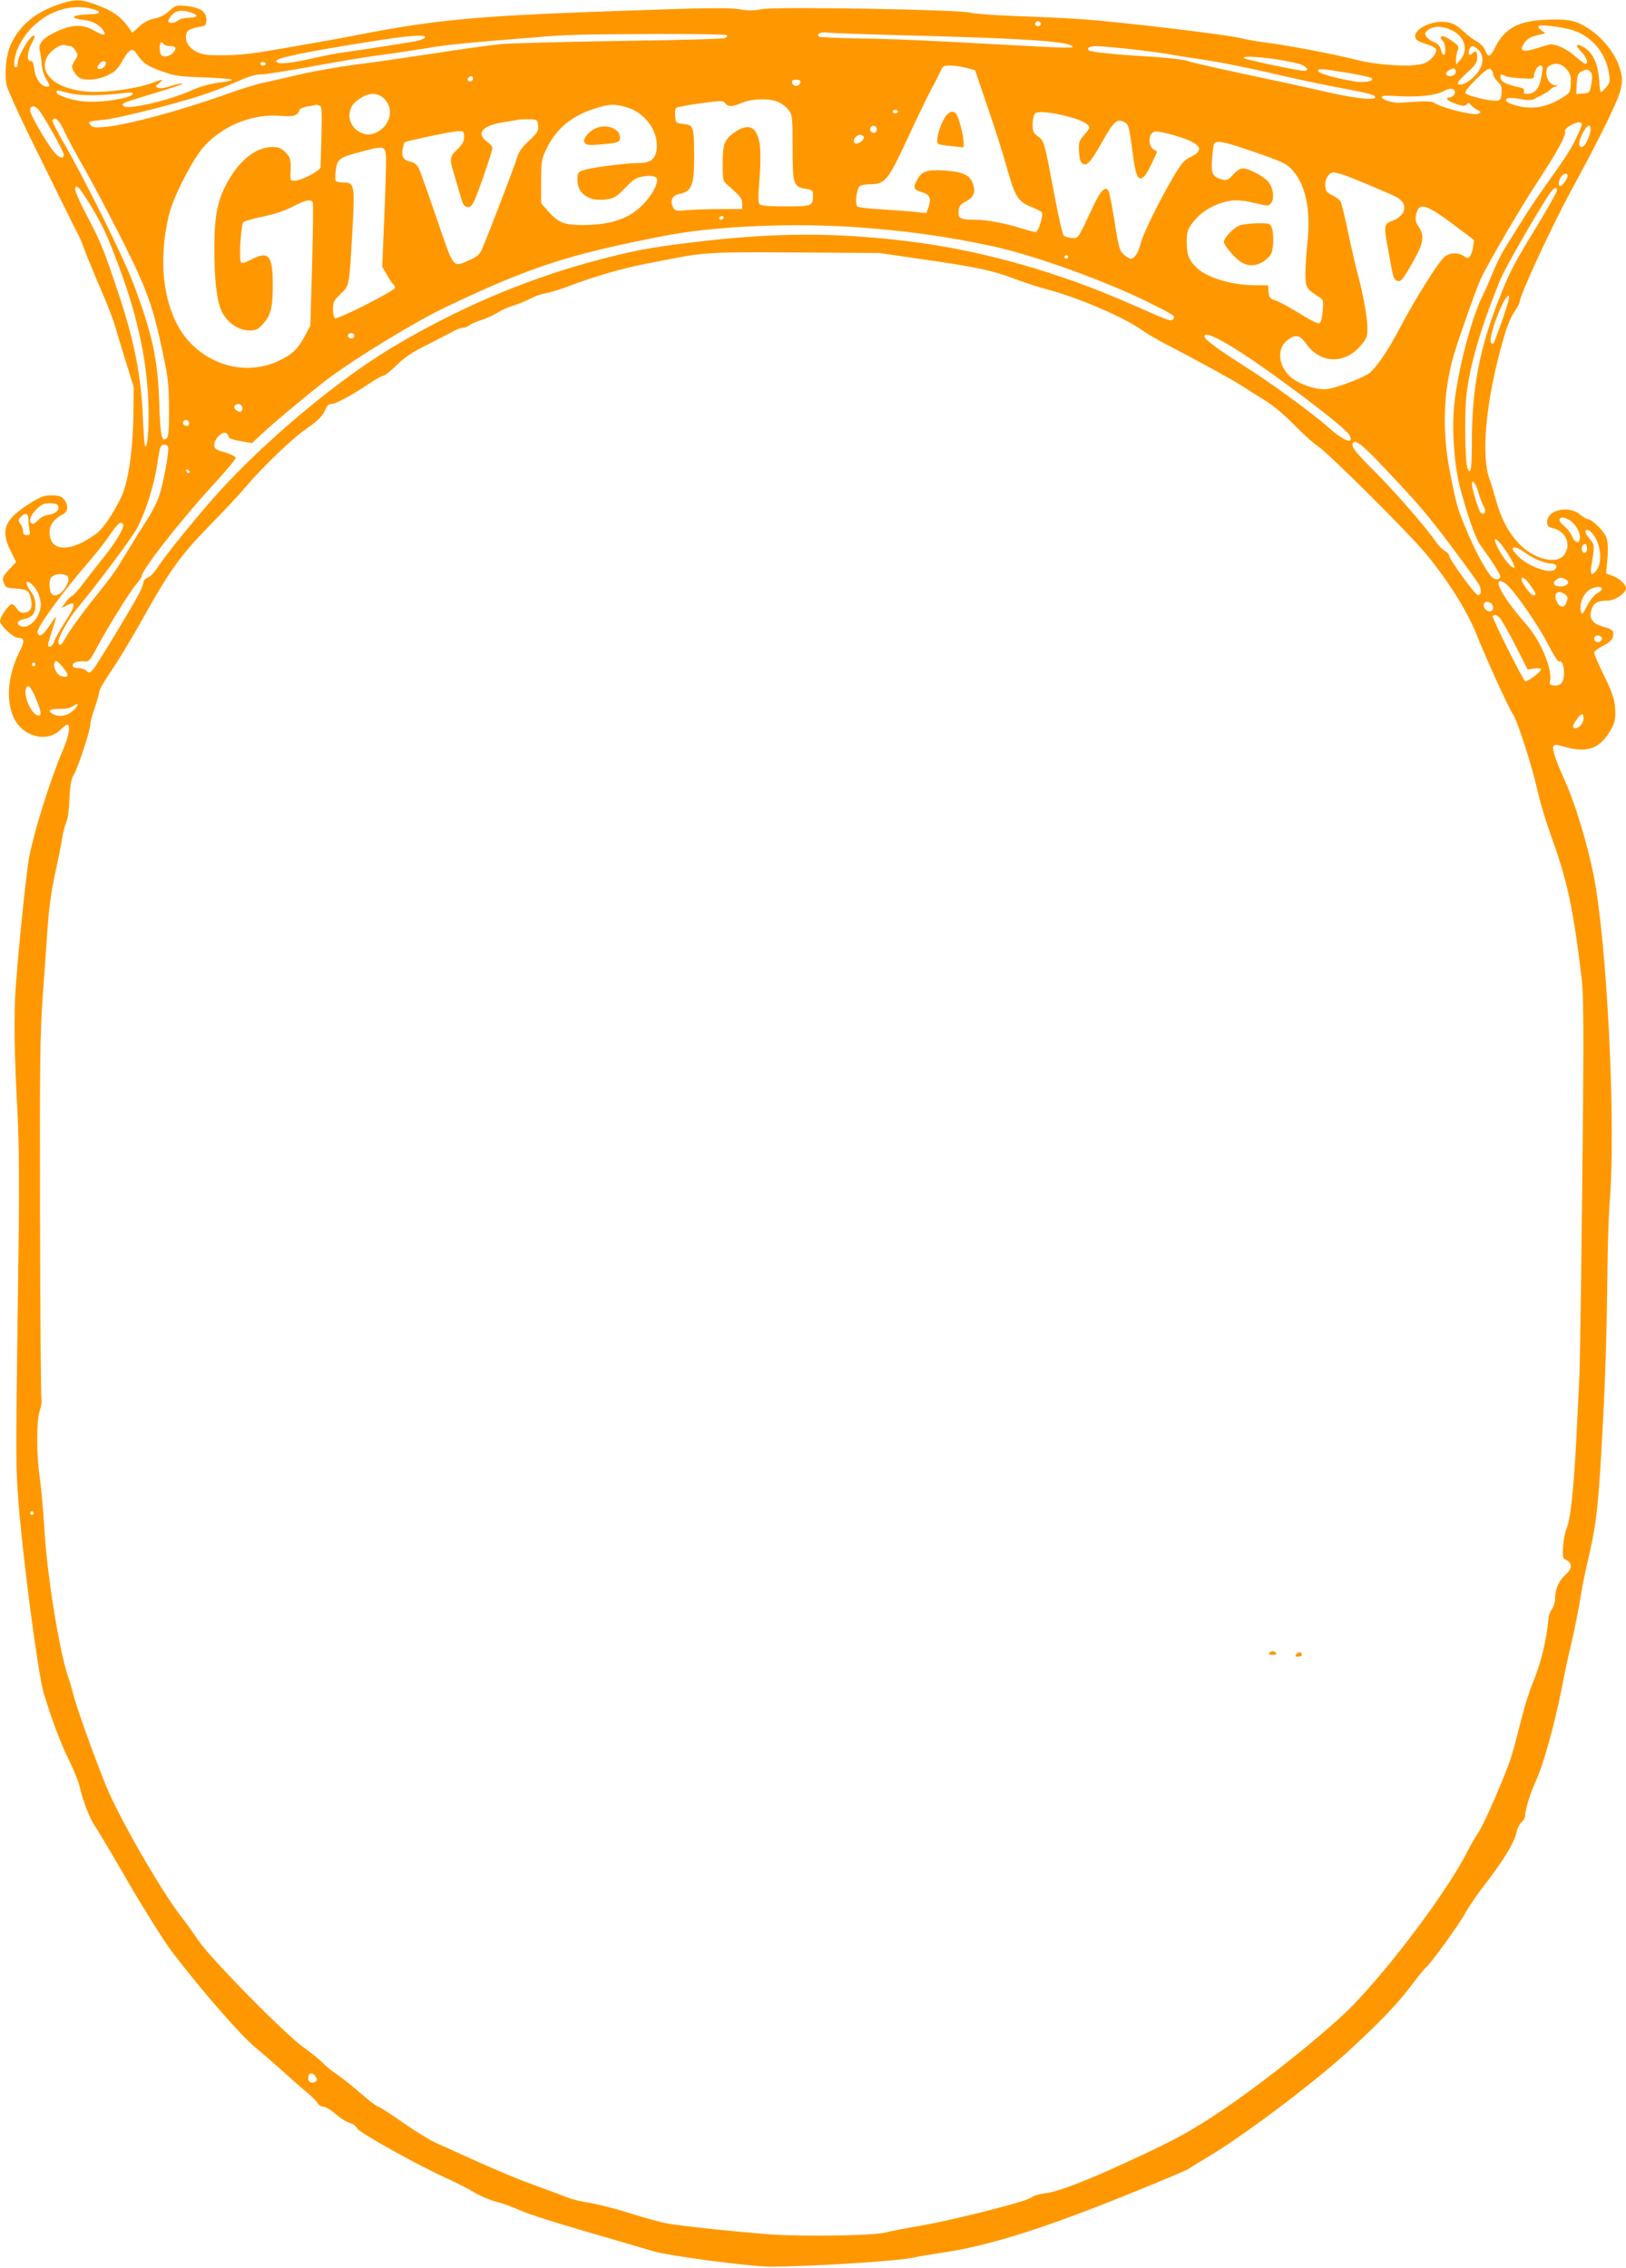 <?xml version="1.0" standalone="no"?>
<!DOCTYPE svg PUBLIC "-//W3C//DTD SVG 20010904//EN"
 "http://www.w3.org/TR/2001/REC-SVG-20010904/DTD/svg10.dtd">
<svg version="1.0" xmlns="http://www.w3.org/2000/svg"
 width="918pt" height="1280pt" viewBox="0 0 918 1280"
 preserveAspectRatio="xMidYMid meet">
<g transform="translate(0,1280) scale(0.1,-0.1)"
fill="#ff9800" stroke="none">
<path d="M320 12771 c-127 -45 -214 -120 -260 -225 -27 -59 -37 -169 -21 -232
7 -26 60 -144 118 -263 123 -251 274 -557 290 -586 6 -11 23 -54 38 -95 16
-41 54 -135 86 -207 32 -73 68 -166 79 -205 12 -40 40 -134 63 -208 l42 -135
-2 -165 c-3 -193 -30 -376 -68 -454 -45 -95 -104 -181 -142 -209 -146 -107
-263 -103 -263 9 0 42 26 77 78 103 27 14 29 50 4 82 -15 18 -30 23 -68 23
-40 1 -61 -6 -114 -38 -154 -94 -181 -156 -119 -277 l30 -61 -40 -43 c-37 -40
-39 -46 -30 -73 9 -28 14 -30 70 -34 66 -5 75 -12 85 -67 8 -42 -5 -65 -38
-69 -18 -2 -30 4 -42 22 -9 15 -23 26 -30 26 -15 0 -66 -72 -66 -94 0 -27 75
-96 103 -96 36 0 38 -18 6 -81 -66 -132 -77 -274 -30 -373 52 -105 186 -139
261 -66 17 17 35 30 40 30 20 0 9 -65 -25 -144 -72 -169 -157 -440 -190 -601
-15 -76 -58 -487 -76 -733 -12 -160 -9 -371 11 -737 7 -138 9 -376 6 -640 -18
-1324 -18 -1312 -2 -1529 24 -313 110 -969 141 -1075 47 -157 95 -285 145
-386 27 -55 54 -123 60 -150 15 -71 59 -185 85 -220 12 -16 98 -160 190 -320
93 -159 204 -336 247 -392 163 -214 386 -470 470 -539 45 -38 115 -98 153
-133 39 -35 97 -87 130 -114 33 -27 64 -58 69 -68 5 -11 19 -19 31 -19 12 0
43 -18 69 -41 25 -22 61 -45 79 -50 19 -5 38 -19 44 -32 12 -24 342 -208 510
-284 51 -23 119 -58 151 -77 33 -20 87 -43 122 -52 35 -9 97 -31 138 -50 41
-19 208 -72 371 -119 163 -47 332 -97 376 -110 87 -27 550 -88 665 -88 240 1
719 31 812 52 24 6 93 17 153 26 253 37 546 127 994 306 207 83 387 158 400
167 13 9 54 35 92 57 199 115 615 427 815 611 184 170 274 264 362 381 34 45
67 85 72 88 21 13 187 242 218 300 18 33 62 98 97 145 129 167 185 259 199
326 4 18 16 40 27 50 10 9 19 24 19 33 0 33 30 133 59 194 43 92 107 320 147
523 19 99 42 206 51 239 17 69 50 234 62 315 5 30 20 105 34 165 52 221 62
311 87 790 15 292 22 544 25 835 1 146 7 328 13 405 36 443 -15 1469 -92 1851
-37 182 -106 408 -164 534 -48 106 -71 175 -62 189 5 10 19 9 60 -3 120 -36
193 -15 250 72 38 58 43 78 38 152 -3 46 -17 84 -61 175 -31 64 -57 123 -57
131 0 7 22 25 50 39 33 17 52 33 56 50 8 33 0 43 -49 56 -72 19 -93 54 -66
113 12 26 35 36 87 36 39 0 102 43 102 69 0 23 -38 58 -79 72 l-33 12 7 82 c5
55 3 95 -5 119 -11 35 -82 106 -106 106 -7 0 -26 12 -44 26 -63 54 -185 26
-185 -41 0 -24 5 -30 35 -37 73 -18 103 -96 59 -152 -44 -56 -180 -18 -260 73
-59 66 -94 136 -123 238 -14 50 -30 103 -36 118 -47 123 -24 408 56 712 39
148 55 190 90 242 13 20 24 41 24 48 0 35 178 420 286 619 175 322 272 520
285 584 10 46 9 64 -5 112 -23 80 -95 173 -175 225 -75 49 -113 57 -249 51
-148 -6 -226 -49 -278 -150 -31 -62 -41 -66 -58 -24 -9 21 -28 41 -48 52 -18
9 -54 36 -79 60 -35 32 -57 44 -92 49 -98 15 -217 -60 -165 -103 7 -5 33 -16
57 -23 23 -7 45 -19 48 -26 8 -22 -26 -64 -65 -80 -57 -24 -259 -13 -387 20
-117 30 -381 81 -510 97 -49 6 -116 18 -147 26 -74 19 -690 92 -883 105 -82 6
-251 14 -375 18 -124 5 -240 13 -259 19 -53 18 -1108 36 -1180 20 -43 -8 -76
-9 -122 -1 -66 11 -181 9 -669 -8 -808 -28 -1043 -49 -1485 -135 -95 -19 -172
-33 -445 -80 -181 -32 -255 -39 -389 -35 -81 2 -141 45 -141 101 0 35 14 46
70 57 43 8 45 10 45 42 0 45 -33 68 -111 77 -60 6 -62 5 -100 -29 -26 -23 -54
-37 -83 -42 -29 -5 -56 -19 -84 -44 l-40 -36 -21 30 c-47 66 -98 100 -205 136
-71 25 -110 23 -201 -10z m203 -22 c53 -14 46 -29 -15 -30 -106 -2 -123 -22
-29 -32 44 -6 85 -29 105 -60 18 -29 -1 -29 -50 -1 -66 39 -128 37 -217 -5
-77 -37 -103 -67 -92 -108 4 -16 9 -49 10 -75 2 -27 12 -62 24 -81 26 -43 26
-49 0 -45 -31 4 -60 49 -66 101 -4 33 -9 44 -22 43 -22 -1 -17 57 10 103 11
18 17 36 14 39 -16 17 -95 -111 -95 -154 0 -13 -4 -24 -10 -24 -18 0 -10 64
14 115 78 165 261 258 419 214z m556 -20 c44 -15 39 -29 -11 -29 -24 0 -52 -7
-62 -15 -24 -18 -56 -20 -56 -3 0 6 10 22 22 35 24 25 58 29 107 12z m4796
-58 c7 -12 -12 -24 -25 -16 -11 7 -4 25 10 25 5 0 11 -4 15 -9z m2968 -32
c127 -24 223 -126 242 -259 6 -39 3 -49 -17 -73 -13 -15 -26 -27 -30 -27 -3 0
-7 33 -10 73 -6 88 -36 151 -86 180 -45 27 -52 13 -14 -26 31 -32 42 -67 22
-67 -5 0 -32 20 -59 44 -43 38 -99 65 -136 66 -5 0 -40 -10 -78 -22 -79 -26
-102 -17 -73 27 18 27 40 39 91 50 l30 7 -23 17 c-13 9 -20 20 -16 24 8 8 79
2 157 -14z m-646 -10 c73 -35 95 -112 48 -166 l-24 -28 -1 27 c0 15 4 38 9 52
9 21 6 28 -22 48 -39 30 -65 40 -72 29 -2 -5 2 -14 10 -21 16 -13 21 -80 6
-80 -5 0 -12 13 -16 29 -4 19 -16 33 -35 41 -36 15 -61 42 -52 56 25 38 87 43
149 13z m-3072 -29 c643 -16 903 -33 929 -61 11 -12 -35 -11 -429 11 -397 22
-575 30 -778 33 -119 2 -220 7 -223 10 -16 16 11 29 50 23 22 -3 226 -10 451
-16z m-1021 1 c3 -5 -2 -12 -12 -16 -9 -5 -276 -12 -592 -16 -317 -5 -620 -13
-675 -18 -55 -6 -219 -28 -365 -51 -145 -22 -350 -52 -455 -65 -104 -14 -246
-39 -315 -56 -69 -16 -159 -37 -200 -45 -41 -9 -136 -38 -210 -65 -250 -90
-557 -173 -684 -185 -59 -5 -74 -4 -85 10 -16 20 -10 22 74 30 72 6 373 81
535 132 63 20 158 56 211 80 68 31 109 44 141 44 25 0 155 20 289 45 134 25
312 55 394 65 83 11 200 29 260 39 99 18 237 31 615 61 182 15 224 16 667 18
228 1 404 -2 407 -7z m-1704 -11 c0 -5 -17 -13 -37 -19 -37 -9 -327 -54 -428
-67 -27 -3 -107 -19 -178 -35 -126 -29 -197 -34 -198 -14 -1 18 154 50 531
110 211 34 310 42 310 25z m-1475 -40 c3 -5 19 -10 36 -10 18 0 29 -5 29 -13
0 -22 -37 -49 -62 -45 -19 2 -24 10 -26 41 -3 35 9 49 23 27z m-529 -10 c7 0
21 -11 30 -25 15 -23 15 -27 -4 -57 -18 -30 -19 -36 -6 -60 8 -15 23 -32 34
-38 32 -17 102 -11 156 14 42 20 57 34 84 81 38 67 57 78 79 45 37 -56 60 -72
141 -101 77 -28 100 -31 243 -36 86 -3 157 -9 157 -13 0 -4 -35 -12 -78 -17
-52 -7 -106 -23 -158 -46 -121 -54 -344 -106 -374 -87 -22 15 -11 19 175 75
91 27 161 51 155 53 -7 3 -36 -4 -65 -13 -30 -11 -60 -15 -71 -11 -18 7 -18 9
5 27 29 24 19 24 -46 -1 -81 -30 -245 -53 -348 -48 -182 10 -291 100 -239 197
20 37 79 75 102 66 8 -3 20 -5 28 -5z m5967 -15 c75 -8 177 -21 225 -29 48 -9
150 -25 227 -36 77 -12 232 -43 345 -69 113 -27 282 -63 375 -81 205 -38 241
-48 226 -63 -14 -14 -148 4 -294 39 -56 13 -185 42 -287 63 -322 69 -424 91
-475 107 -28 9 -124 19 -220 25 -177 10 -320 24 -336 34 -18 12 3 25 39 25 20
0 99 -7 175 -15z m1984 -7 c26 -25 30 -66 9 -106 -26 -50 -94 -99 -122 -88
-11 4 1 21 45 62 52 47 61 61 61 90 0 36 -8 42 -28 22 -16 -16 -25 -4 -17 21
8 27 23 27 52 -1z m-1133 -54 c55 -9 116 -22 134 -29 34 -15 43 -35 15 -35
-27 0 -306 58 -333 69 -41 16 68 13 184 -5z m-6624 -39 c-14 -16 -40 -20 -40
-6 0 5 7 17 16 26 22 21 44 4 24 -20z m910 15 c0 -5 -7 -10 -15 -10 -8 0 -15
5 -15 10 0 6 7 10 15 10 8 0 15 -4 15 -10z m7345 -31 c22 -27 25 -40 23 -83
-3 -50 -4 -51 -57 -83 -76 -45 -146 -59 -223 -45 -67 12 -105 36 -76 47 9 4
42 2 73 -4 47 -9 63 -8 84 4 14 8 37 20 51 27 14 7 30 18 35 25 6 6 19 13 30
16 16 4 15 5 -6 6 -43 2 -68 89 -31 110 33 20 69 12 97 -20z m-3390 8 l50 -13
71 -209 c40 -116 89 -270 109 -343 45 -161 63 -190 133 -218 29 -12 57 -25 63
-31 12 -12 -18 -113 -34 -113 -7 0 -41 9 -77 20 -91 29 -202 50 -263 50 -86 0
-99 7 -95 48 3 30 9 39 43 56 45 24 56 56 34 108 -17 42 -61 60 -161 66 -99 5
-126 -5 -153 -59 -21 -40 -16 -50 31 -64 44 -12 54 -38 34 -90 l-11 -28 -72 8
c-40 4 -124 10 -187 14 -63 3 -121 10 -128 15 -16 9 -8 91 10 114 6 6 32 12
58 12 87 0 102 18 215 261 55 119 114 240 130 270 17 30 39 73 50 97 17 40 20
42 59 42 23 0 64 -6 91 -13z m3250 -34 c-12 -82 -36 -113 -87 -113 -14 0 -18
5 -14 15 4 10 -3 17 -22 21 -77 17 -107 31 -110 52 -4 24 1 26 26 13 9 -5 50
-11 90 -13 55 -4 72 -2 72 8 0 28 20 64 36 64 14 0 15 -7 9 -47z m-488 3 c-7
-17 -42 -22 -52 -7 -8 14 37 43 48 32 5 -5 7 -17 4 -25z m213 -5 c0 -10 11
-28 25 -41 21 -20 25 -32 23 -65 -3 -33 -7 -41 -26 -43 -36 -5 -173 28 -179
43 -3 8 23 41 63 80 52 51 70 63 81 54 7 -6 13 -19 13 -28z m-821 8 c69 -12
130 -25 135 -30 19 -17 -41 -28 -101 -18 -97 16 -196 44 -201 57 -5 17 20 15
167 -9z m1375 -1 c6 -11 6 -33 0 -65 -9 -47 -10 -48 -47 -51 l-38 -3 3 58 c3
50 6 59 28 70 29 15 40 13 54 -9z m-6314 -33 c0 -8 -7 -15 -15 -15 -16 0 -20
12 -8 23 11 12 23 8 23 -8z m1848 -22 c-2 -10 -12 -18 -23 -18 -11 0 -21 8
-23 18 -3 13 3 17 23 17 20 0 26 -4 23 -17z m3695 -47 c6 -16 -11 -36 -30 -36
-23 0 -14 -17 15 -28 57 -22 74 -24 83 -11 8 12 12 11 22 -2 6 -9 23 -22 37
-29 24 -13 24 -13 4 -23 -24 -10 -201 33 -242 60 -23 14 -39 14 -202 3 -33 -2
-94 16 -98 29 -4 12 13 13 98 8 111 -6 207 5 249 28 33 18 57 19 64 1z m-7821
-12 c62 -16 185 -15 316 2 54 8 57 -11 3 -26 -81 -22 -193 -30 -259 -20 -73
12 -132 34 -132 49 0 14 -3 14 72 -5z m1779 -33 c54 -55 34 -147 -41 -186 -37
-19 -63 -19 -100 0 -39 20 -64 68 -56 109 8 40 23 58 66 85 50 30 95 28 131
-8z m2228 -19 c19 -9 44 -30 55 -45 19 -26 21 -42 21 -212 0 -207 4 -220 77
-231 35 -6 38 -9 38 -38 0 -59 -6 -61 -155 -61 -98 0 -140 4 -147 13 -8 9 -8
51 0 140 6 74 7 154 2 192 -14 108 -65 131 -150 68 -50 -36 -60 -65 -60 -173
0 -87 2 -98 23 -115 80 -70 87 -79 87 -109 l0 -31 -122 0 c-68 0 -153 -3 -189
-6 -62 -6 -68 -5 -79 16 -19 35 -5 68 33 75 74 14 87 49 86 225 -1 156 -4 164
-59 170 -44 5 -45 6 -48 44 -2 21 0 42 5 47 4 4 66 16 137 26 121 16 129 16
141 0 15 -21 38 -21 95 3 59 25 163 26 209 2z m-2595 -18 c13 -5 14 -28 11
-167 -3 -89 -5 -170 -5 -180 0 -20 -109 -77 -148 -77 -22 0 -24 4 -22 43 4 73
1 88 -29 118 -24 23 -38 29 -73 29 -99 0 -198 -84 -268 -225 -44 -88 -60 -178
-60 -345 0 -182 14 -302 43 -360 30 -61 94 -105 154 -105 39 0 49 5 78 37 44
48 55 91 55 223 0 165 -24 191 -122 140 -38 -20 -53 -24 -58 -14 -12 18 1 212
14 225 6 6 57 21 113 32 66 14 125 34 168 57 71 37 102 43 111 21 3 -7 1 -166
-4 -354 l-10 -340 -33 -62 c-37 -70 -73 -103 -146 -137 -166 -77 -360 -38
-495 98 -148 151 -196 439 -122 734 26 102 135 312 197 380 108 118 276 185
434 171 72 -6 94 1 105 35 2 7 24 15 49 19 24 4 45 8 46 9 1 0 8 -2 17 -5z
m1735 -10 c106 -31 181 -138 168 -239 -8 -54 -35 -75 -101 -75 -70 0 -274 -26
-313 -41 -30 -10 -33 -15 -33 -54 0 -80 67 -125 166 -110 42 6 56 15 104 65
46 48 62 58 101 64 52 8 79 1 79 -20 0 -31 -31 -86 -76 -134 -79 -84 -182
-120 -347 -120 -105 0 -137 14 -198 84 l-34 39 0 121 c0 111 2 126 27 179 55
118 140 190 272 233 85 28 116 29 185 8z m-3323 -11 c27 -30 144 -237 144
-255 0 -29 -27 -21 -57 17 -47 59 -133 209 -133 232 0 28 23 30 46 6z m4854
-13 c0 -5 -7 -10 -15 -10 -8 0 -15 5 -15 10 0 6 7 10 15 10 8 0 15 -4 15 -10z
m972 -31 c68 -19 108 -41 108 -60 0 -5 -14 -24 -31 -43 -27 -31 -30 -40 -27
-92 2 -40 8 -60 20 -68 25 -15 46 9 114 129 61 109 82 127 122 106 24 -13 27
-24 47 -176 17 -133 31 -161 64 -131 10 9 31 45 46 79 l28 61 -22 14 c-25 17
-29 73 -5 92 12 11 28 10 87 -4 40 -9 96 -28 125 -41 68 -32 69 -59 4 -91 -37
-17 -52 -35 -99 -115 -82 -140 -171 -321 -184 -376 -13 -51 -34 -83 -55 -83
-7 0 -25 10 -39 23 -23 20 -29 38 -51 177 -13 85 -29 165 -34 178 -16 38 -45
11 -90 -86 -86 -184 -81 -177 -119 -175 -18 0 -39 7 -46 15 -7 7 -31 114 -54
238 -56 295 -56 295 -91 320 -26 19 -30 28 -30 69 0 26 6 53 13 60 15 16 97 8
199 -20z m-5683 -71 c15 -35 71 -139 124 -231 52 -92 149 -277 216 -410 133
-266 167 -363 223 -632 27 -128 32 -173 32 -302 1 -109 -3 -155 -11 -164 -30
-30 -38 8 -44 199 -8 244 -39 387 -145 669 -55 148 -277 594 -397 802 -37 63
-64 118 -61 122 14 23 36 3 63 -53z m2679 23 c3 -30 -3 -40 -51 -85 -41 -38
-58 -63 -68 -96 -11 -40 -154 -414 -197 -514 -13 -32 -27 -44 -69 -63 -99 -43
-88 -57 -188 235 -48 141 -94 270 -102 285 -9 17 -25 30 -43 34 -41 8 -54 27
-47 69 4 20 8 38 10 40 8 8 273 64 305 64 30 0 32 -2 32 -33 0 -24 -9 -41 -31
-63 -50 -47 -52 -57 -30 -132 11 -37 29 -96 39 -132 14 -53 22 -66 40 -68 18
-3 26 5 43 43 27 61 99 272 99 290 0 7 -13 23 -30 35 -64 46 -28 91 86 109 43
7 86 14 94 16 8 2 35 2 60 2 44 -2 45 -3 48 -36z m5892 6 c0 -7 -15 -44 -34
-82 -32 -65 -56 -102 -194 -296 -48 -67 -94 -139 -204 -317 -22 -35 -53 -98
-70 -140 -17 -43 -43 -102 -58 -132 -63 -126 -141 -426 -160 -617 -14 -136 0
-334 31 -456 36 -142 88 -293 113 -328 76 -105 116 -169 116 -183 0 -21 -33
-21 -52 2 -32 37 -88 141 -131 242 -58 138 -62 149 -98 330 -49 243 -42 468
20 680 24 83 122 361 149 421 34 78 219 395 317 544 114 173 168 272 161 291
-4 9 6 22 27 34 37 23 67 26 67 7z m-3980 -27 c0 -11 -6 -20 -14 -20 -18 0
-29 16 -21 30 11 18 35 11 35 -10z m4030 0 c0 -27 -25 -86 -40 -95 -24 -15
-32 11 -15 50 26 63 55 87 55 45z m-4104 -42 c8 -12 -21 -38 -43 -38 -16 0
-17 22 -1 38 15 15 35 15 44 0z m2209 -87 c137 -47 176 -64 202 -91 82 -83
114 -222 95 -413 -7 -62 -12 -145 -12 -183 0 -76 6 -86 74 -128 27 -17 28 -21
24 -77 -2 -33 -9 -64 -16 -71 -8 -8 -37 5 -112 51 -55 34 -117 68 -138 75 -33
11 -37 17 -40 49 l-3 37 -72 0 c-131 0 -271 42 -330 98 -44 41 -57 75 -57 145
0 54 4 70 28 103 38 53 92 92 157 115 68 24 110 24 204 2 71 -17 74 -17 88 2
20 27 10 91 -19 122 -29 31 -110 73 -141 73 -14 0 -36 -14 -55 -35 -26 -30
-35 -35 -59 -29 -57 14 -66 31 -60 116 3 42 8 81 12 87 12 21 61 11 230 -48z
m-4906 -21 c2 -25 -2 -175 -9 -335 l-12 -290 27 -47 c14 -26 31 -50 36 -53 5
-4 9 -12 9 -19 0 -17 -324 -181 -339 -172 -6 4 -11 27 -11 51 0 39 5 49 44 87
50 50 47 31 67 383 12 228 9 245 -50 245 -22 0 -43 4 -46 10 -3 5 -3 32 1 60
8 63 19 71 144 104 126 34 134 32 139 -24z m5401 -105 c32 -9 253 -102 302
-126 69 -35 59 -104 -18 -134 -53 -20 -53 -22 -24 -181 27 -148 28 -151 47
-158 22 -9 32 3 92 109 58 101 65 147 30 196 -16 23 -19 38 -15 63 15 78 53
68 218 -56 l110 -83 -5 -38 c-3 -21 -11 -44 -18 -53 -10 -13 -15 -13 -35 1
-38 24 -86 19 -116 -12 -42 -45 -156 -228 -236 -378 -73 -139 -129 -223 -177
-268 -26 -24 -171 -80 -237 -92 -59 -11 -173 28 -219 74 -65 65 -69 158 -9
202 45 34 69 29 104 -21 80 -113 217 -118 309 -10 32 38 37 50 37 96 0 62 -22
185 -55 309 -14 50 -38 157 -55 239 -17 82 -36 158 -41 168 -5 10 -27 26 -47
36 -32 15 -37 22 -40 54 -4 42 27 82 56 74 9 -2 28 -8 42 -11z m1270 -8 c0
-17 -29 -57 -41 -57 -13 0 -11 27 3 50 14 22 38 27 38 7z m-8343 -159 c72
-119 93 -163 161 -343 104 -276 158 -520 169 -760 6 -133 -2 -265 -16 -265 -5
0 -11 79 -15 176 -10 226 -49 424 -136 684 -83 250 -101 294 -182 448 -41 78
-67 139 -64 149 9 23 25 6 83 -89z m8283 76 c0 -8 -51 -99 -114 -202 -131
-215 -149 -250 -206 -392 -116 -290 -160 -518 -160 -822 0 -155 -7 -196 -25
-150 -13 34 -18 299 -6 408 17 167 81 385 189 650 25 63 169 315 268 472 34
52 54 66 54 36z m-4705 -154 c-3 -5 -10 -10 -16 -10 -5 0 -9 5 -9 10 0 6 7 10
16 10 8 0 12 -4 9 -10z m715 -50 c295 -19 543 -53 810 -111 235 -52 624 -192
870 -313 150 -75 159 -81 143 -97 -14 -14 -13 -14 -243 87 -402 177 -825 297
-1220 348 -425 55 -773 55 -1227 1 -258 -30 -373 -52 -600 -114 -385 -106
-753 -264 -1114 -479 -304 -181 -707 -516 -977 -812 -114 -125 -313 -369 -356
-438 -15 -23 -38 -47 -51 -52 -14 -5 -25 -17 -25 -25 0 -9 -10 -35 -21 -58
-38 -74 -238 -405 -262 -433 -21 -24 -24 -25 -39 -10 -9 9 -30 16 -47 16 -21
0 -31 5 -31 15 0 16 30 25 70 22 21 -2 30 8 65 74 59 112 185 315 222 359 18
21 33 42 33 48 0 35 217 312 403 515 70 76 127 144 127 152 0 8 -23 21 -60 32
-53 15 -60 20 -60 43 0 32 42 75 64 67 9 -4 16 -13 16 -21 0 -9 21 -18 66 -25
l66 -12 52 48 c70 66 274 236 371 310 160 121 493 324 670 409 479 228 691
297 1235 403 273 53 689 73 1050 51z m419 -185 c294 -42 387 -62 510 -109 49
-19 132 -46 185 -60 178 -47 437 -159 536 -231 25 -18 92 -57 150 -87 169 -87
372 -199 415 -228 22 -15 65 -42 95 -60 73 -43 130 -90 215 -176 38 -39 90
-85 115 -102 66 -45 514 -491 610 -607 126 -152 231 -320 284 -451 59 -147
187 -427 205 -451 26 -32 112 -301 145 -450 13 -59 49 -175 79 -258 86 -238
120 -398 167 -790 9 -72 11 -259 8 -665 -6 -704 -17 -1482 -21 -1575 -2 -38
-7 -140 -11 -225 -17 -381 -37 -583 -62 -638 -8 -18 -17 -63 -19 -100 -4 -62
-2 -68 18 -77 35 -15 33 -51 -3 -81 -37 -31 -60 -83 -60 -133 0 -20 -8 -48
-17 -61 -10 -14 -19 -36 -20 -50 -10 -120 -44 -261 -88 -365 -19 -44 -48 -136
-65 -205 -17 -69 -42 -163 -56 -210 -30 -98 -157 -391 -189 -435 -12 -17 -39
-63 -60 -104 -108 -216 -432 -649 -653 -875 -145 -147 -511 -440 -745 -595
-160 -106 -233 -147 -437 -243 -291 -137 -470 -208 -551 -217 -32 -4 -67 -15
-77 -24 -24 -22 -443 -128 -637 -161 -82 -14 -168 -31 -190 -37 -65 -17 -460
-23 -644 -10 -188 14 -496 46 -586 62 -33 6 -123 31 -200 55 -77 25 -180 51
-230 60 -49 8 -106 21 -125 29 -19 8 -105 40 -190 71 -133 48 -252 100 -564
242 -33 15 -116 66 -184 114 -69 49 -131 88 -137 88 -7 0 -50 33 -96 73 -46
40 -106 88 -134 107 -27 18 -66 49 -85 69 -20 20 -65 56 -100 81 -101 69 -523
497 -598 605 -34 50 -79 113 -101 140 -118 154 -347 553 -422 735 -71 175
-168 446 -189 530 -6 25 -16 59 -22 75 -51 144 -122 577 -137 842 -7 105 -18
235 -26 289 -20 130 -20 328 0 384 8 24 12 52 9 63 -3 11 -7 470 -8 1021 -2
878 0 1032 15 1251 10 138 23 320 29 405 7 98 22 202 40 285 16 72 34 161 40
199 6 38 17 80 24 95 8 14 16 73 18 131 4 82 10 113 26 140 24 41 92 249 92
282 0 13 11 55 25 93 13 39 25 79 25 90 0 11 31 65 69 120 38 56 113 179 166
274 163 293 225 379 399 556 71 72 159 166 196 210 88 105 263 273 337 323 68
47 98 77 112 115 7 18 18 27 32 27 24 0 117 50 215 116 36 24 72 44 79 44 8 0
41 26 74 59 43 42 87 73 163 110 56 29 123 63 147 76 24 14 53 25 64 25 11 0
28 6 36 14 9 7 41 21 71 31 30 9 71 28 90 41 20 13 60 31 90 40 30 9 73 26 95
39 22 12 59 25 82 29 22 3 83 22 134 41 136 52 311 103 434 126 28 5 84 16
125 24 200 41 260 44 735 40 l460 -3 254 -37z m811 15 c0 -5 -4 -10 -10 -10
-5 0 -10 5 -10 10 0 6 5 10 10 10 6 0 10 -4 10 -10z m2490 -230 c0 -22 -83
-260 -90 -260 -18 0 -19 18 -4 75 27 102 94 235 94 185z m-6520 -215 c0 -8 -6
-15 -14 -15 -17 0 -28 14 -19 24 12 12 33 6 33 -9z m4955 -62 c187 -113 639
-452 663 -498 30 -57 -31 -36 -118 43 -88 78 -323 250 -475 346 -147 93 -225
151 -225 167 0 23 53 4 155 -58z m-5588 -339 c3 -8 1 -20 -4 -25 -12 -12 -48
14 -39 29 10 17 36 15 43 -4z m-301 -85 c3 -6 2 -15 -2 -19 -12 -12 -38 5 -30
19 9 14 23 14 32 0z m6719 -228 c213 -223 272 -292 410 -476 78 -104 147 -200
154 -212 17 -33 14 -65 -6 -61 -17 3 -163 204 -163 225 0 7 -11 18 -25 25 -13
8 -37 32 -52 55 -48 71 -222 272 -332 382 -119 119 -142 148 -134 168 10 26
47 0 148 -106z m-6835 75 c0 -44 -30 -201 -51 -263 -11 -35 -43 -98 -71 -140
-28 -43 -78 -123 -111 -178 -66 -110 -82 -132 -177 -251 -85 -106 -153 -201
-174 -241 -18 -36 -36 -43 -36 -14 0 27 57 129 104 185 119 143 310 399 341
457 47 89 92 232 111 348 18 119 19 121 44 121 14 0 20 -7 20 -24z m121 -129
c-1 -12 -15 -9 -19 4 -3 6 1 10 8 8 6 -3 11 -8 11 -12z m7275 -114 c9 -32 23
-69 31 -82 17 -27 2 -54 -18 -34 -11 11 -49 135 -49 160 0 33 21 7 36 -44z
m-8021 -73 c15 -24 -6 -48 -48 -55 -27 -4 -49 -15 -63 -32 -12 -14 -27 -22
-33 -19 -21 13 -11 45 24 81 29 28 43 35 75 35 21 0 42 -5 45 -10z m-165 -79
c0 -16 3 -43 6 -60 6 -27 4 -31 -15 -31 -15 0 -21 6 -21 23 0 12 -7 31 -15 41
-13 17 -13 22 2 38 24 27 43 22 43 -11z m8698 -5 c32 -17 62 -65 62 -98 0 -40
-28 -36 -45 6 -8 19 -29 45 -46 59 -46 36 -23 63 29 33z m-8163 -26 c9 -15
-39 -97 -106 -181 -33 -41 -84 -106 -114 -145 -29 -39 -60 -74 -68 -77 -8 -3
-25 -20 -37 -37 l-23 -32 32 16 c51 27 49 -2 -8 -88 -28 -43 -56 -93 -63 -112
-6 -19 -18 -34 -25 -34 -17 0 -17 4 11 90 14 41 23 76 22 77 -2 2 -20 -22 -40
-53 -36 -53 -58 -64 -64 -32 -5 25 128 209 278 384 48 55 101 122 120 150 56
83 71 96 85 74z m8314 -79 c30 -54 34 -135 8 -174 -27 -41 -41 -34 -33 16 20
120 19 121 -8 154 -30 36 -34 56 -9 51 10 -2 29 -23 42 -47z m-497 -85 c21
-33 38 -66 38 -74 0 -24 -47 25 -81 83 -58 101 -24 94 43 -9z m448 29 c0 -16
-6 -25 -15 -25 -15 0 -21 31 -8 43 13 14 23 6 23 -18z m-357 -19 c44 -34 116
-66 149 -66 34 0 46 -19 24 -36 -32 -23 -149 21 -205 76 -17 18 -31 36 -31 41
0 17 31 9 63 -15z m-8225 -135 c30 -19 -25 -111 -66 -111 -23 0 -32 18 -32 65
0 22 6 38 18 44 21 13 62 14 80 2z m8261 -53 c34 -46 38 -58 17 -58 -14 0 -66
71 -66 90 0 21 19 9 49 -32z m202 31 c27 -14 7 -39 -32 -39 -35 0 -48 19 -24
37 23 16 30 16 56 2z m-8629 -70 c10 -19 18 -50 18 -69 0 -71 -61 -140 -110
-125 -31 10 -24 33 13 40 49 11 67 32 67 80 0 28 -8 52 -25 75 -14 19 -25 40
-25 48 0 24 42 -9 62 -49z m8303 34 c54 -55 174 -230 225 -330 29 -57 57 -100
62 -97 27 17 39 -87 15 -120 -16 -23 -75 -19 -67 4 19 64 -49 231 -133 326
-95 108 -157 200 -157 235 0 18 28 9 55 -18z m529 -18 c-1 -5 -14 -17 -29 -25
-15 -8 -39 -39 -55 -70 -24 -47 -28 -51 -34 -33 -12 39 12 102 47 124 32 20
73 22 71 4z m-209 -29 c16 -12 18 -19 10 -43 -13 -35 -35 -36 -54 -2 -26 46 3
75 44 45z m-405 -76 c0 -13 -7 -20 -20 -20 -24 0 -44 32 -28 48 16 16 48 -4
48 -28z m38 -58 c9 -10 49 -79 87 -154 l70 -137 38 6 c21 3 37 1 37 -4 0 -16
-81 -76 -90 -67 -19 19 -189 361 -183 367 11 11 22 8 41 -11z m571 -128 c-12
-15 -39 -8 -39 11 0 18 22 25 38 12 9 -7 9 -13 1 -23z m-8681 -154 c34 -41 30
-57 -13 -46 -23 6 -46 50 -38 74 7 19 16 14 51 -28z m-158 20 c0 -5 -4 -10
-10 -10 -5 0 -10 5 -10 10 0 6 5 10 10 10 6 0 10 -4 10 -10z m2 -191 c32 -76
35 -102 12 -97 -37 7 -81 107 -68 151 10 31 28 13 56 -54z m210 -70 c-34 -31
-77 -38 -113 -19 -34 19 -20 29 35 29 35 -1 63 5 77 15 36 25 37 7 1 -25z
m8528 -43 c0 -27 -24 -56 -46 -56 -20 0 -17 16 8 50 26 36 38 38 38 6z m-8750
-4486 c0 -5 -4 -10 -10 -10 -5 0 -10 5 -10 10 0 6 5 10 10 10 6 0 10 -4 10
-10z m1594 -3183 c8 -13 7 -20 -3 -26 -19 -12 -41 -3 -41 18 0 35 25 39 44 8z"/>
<path d="M5347 12153 c-37 -41 -70 -154 -49 -166 4 -3 37 -8 75 -12 l67 -7 0
32 c0 37 -28 139 -42 158 -14 17 -32 15 -51 -5z"/>
<path d="M3364 12076 c-45 -20 -78 -65 -62 -84 10 -11 28 -13 91 -7 98 8 107
12 107 40 0 49 -77 78 -136 51z"/>
<path d="M6995 11526 c-33 -14 -85 -69 -85 -90 0 -24 71 -104 107 -121 45 -22
94 -13 135 24 27 24 32 36 36 87 2 32 -1 71 -7 87 -10 26 -13 27 -83 27 -40
-1 -87 -7 -103 -14z"/>
<path d="M7165 3470 c-4 -6 5 -10 20 -10 15 0 24 4 20 10 -3 6 -12 10 -20 10
-8 0 -17 -4 -20 -10z"/>
<path d="M7320 3465 c-10 -13 -9 -15 9 -15 11 0 21 4 21 9 0 18 -18 21 -30 6z"/>
</g>
</svg>
